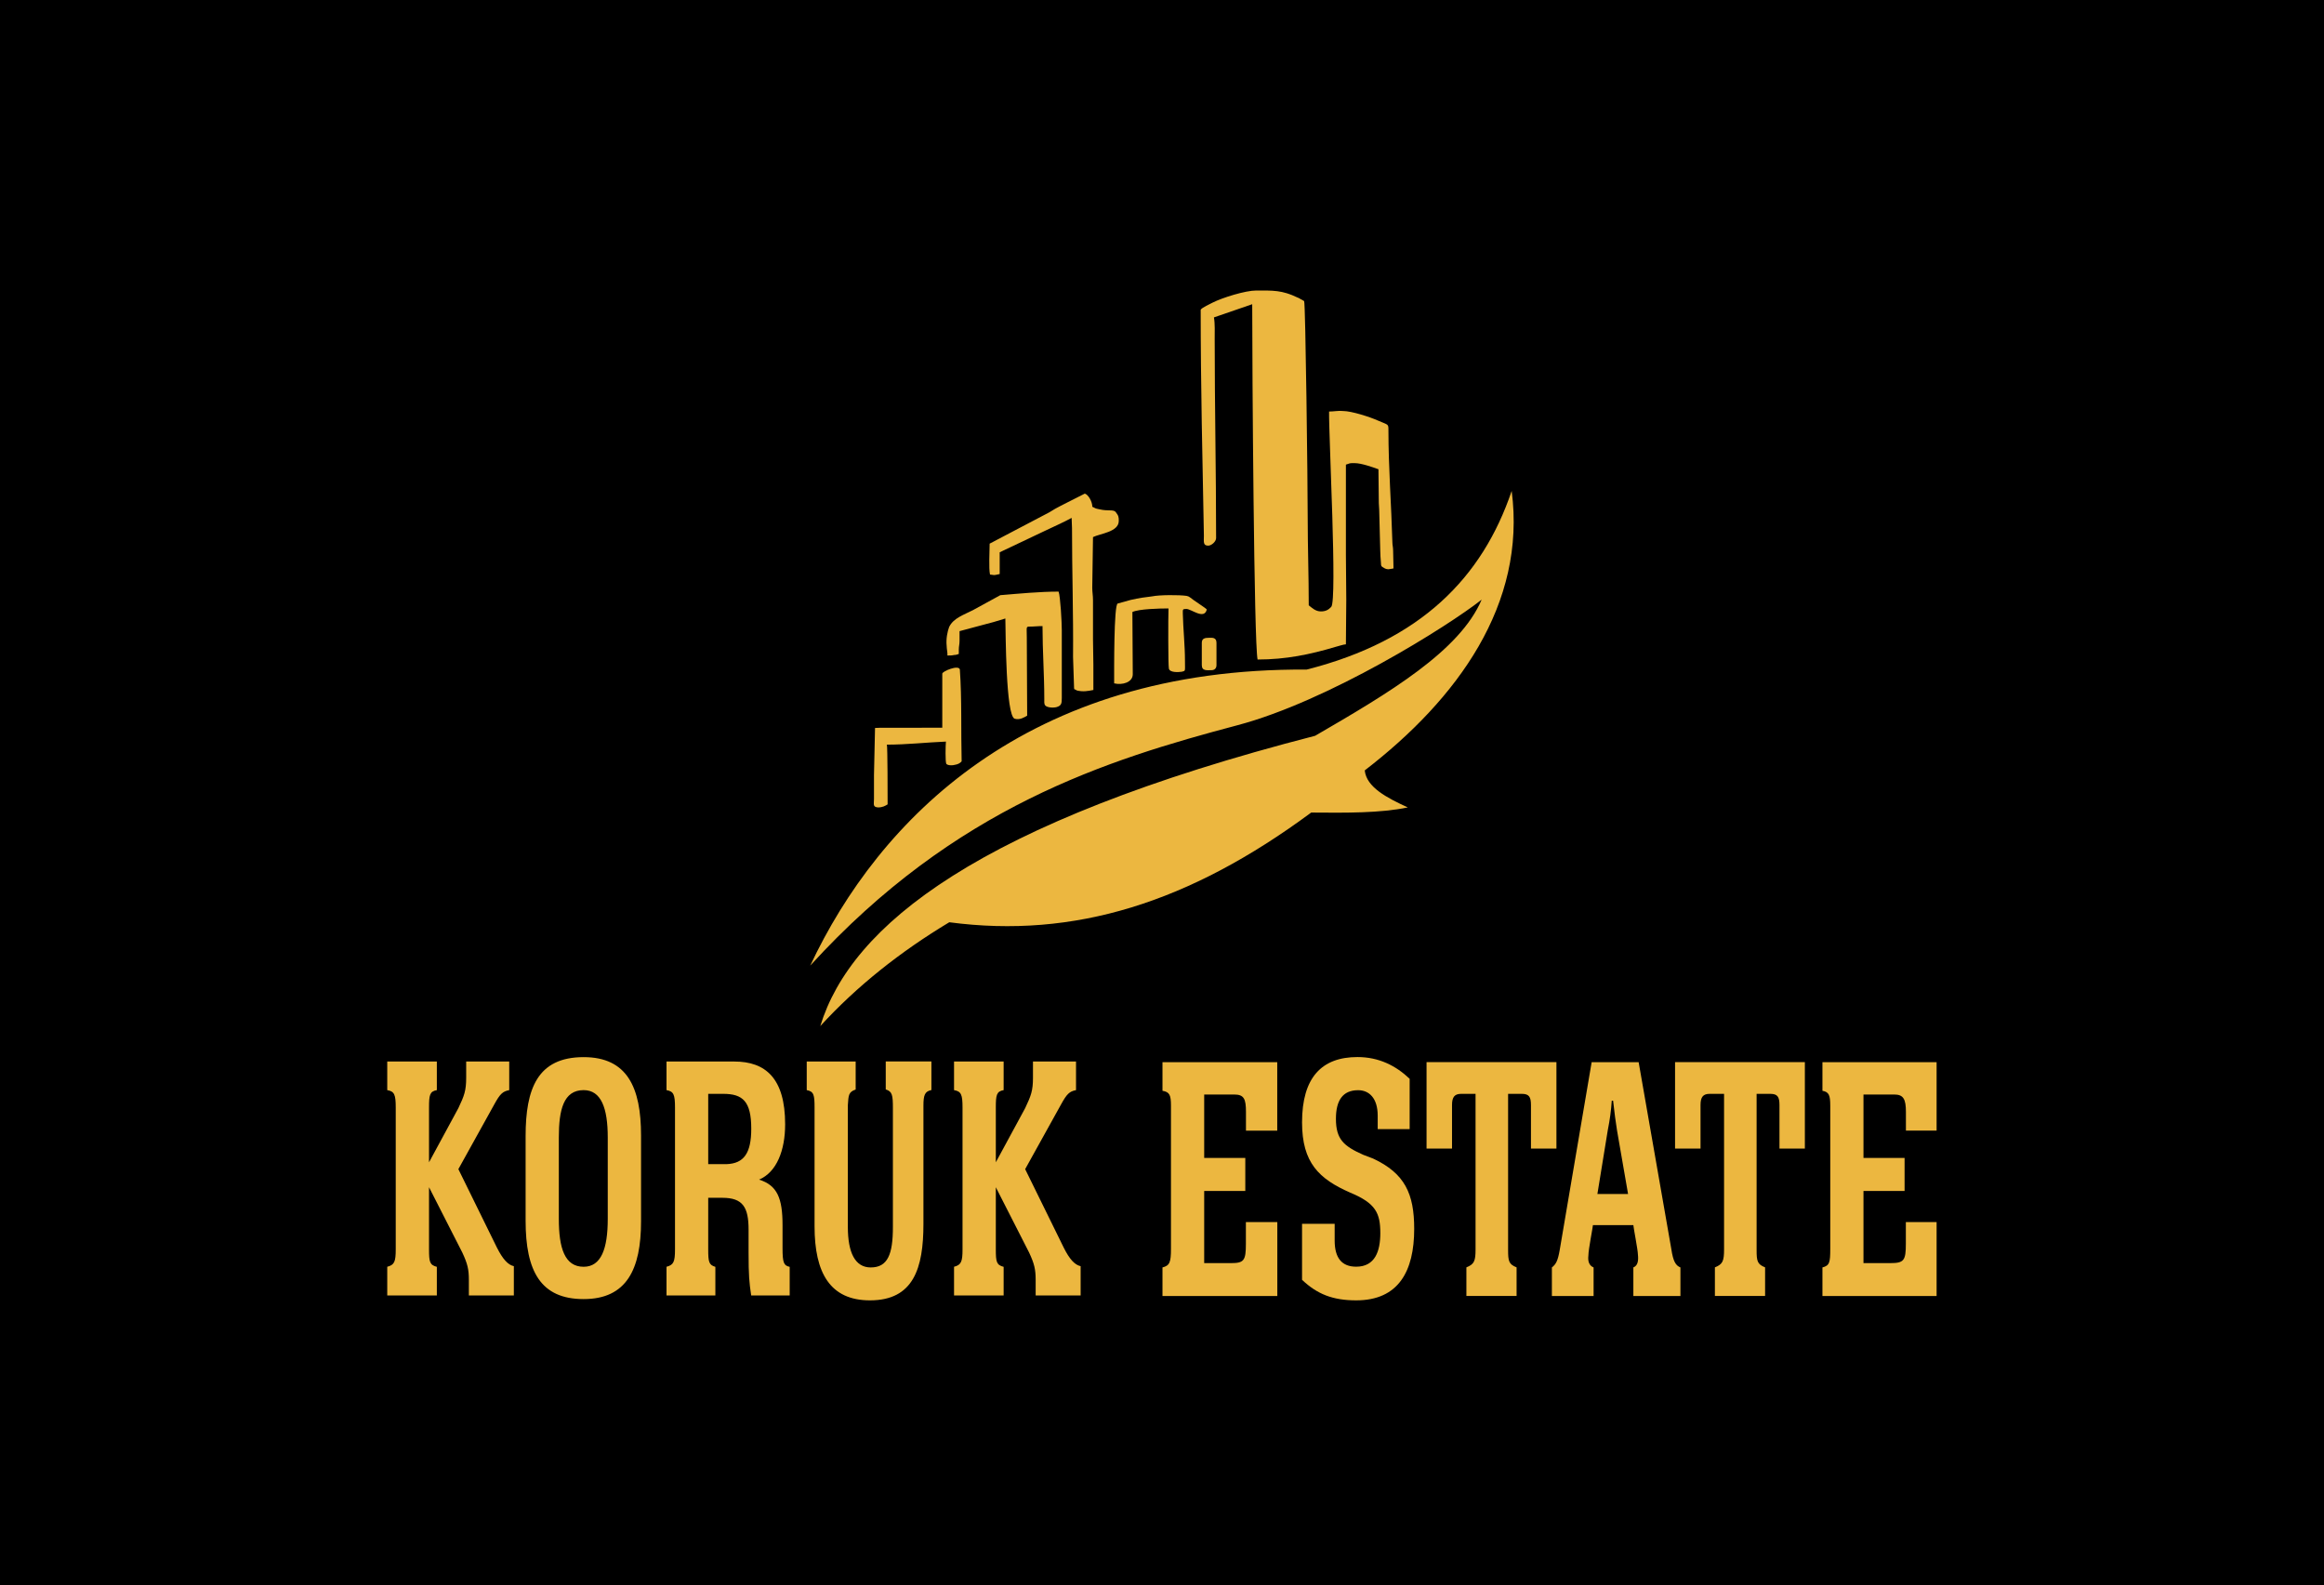 <?xml version="1.0" encoding="utf-8"?>
<!-- Generator: Adobe Illustrator 25.2.1, SVG Export Plug-In . SVG Version: 6.00 Build 0)  -->
<svg version="1.1" id="katman_1" xmlns="http://www.w3.org/2000/svg" xmlns:xlink="http://www.w3.org/1999/xlink" x="0px" y="0px"
	 viewBox="0 0 3120.7 2128.6" style="enable-background:new 0 0 3120.7 2128.6;" xml:space="preserve">
<style type="text/css">
	.st0{fill-rule:evenodd;clip-rule:evenodd;}
	.st1{fill:none;stroke:#000000;stroke-width:0.567;stroke-miterlimit:22.926;}
	.st2{fill-rule:evenodd;clip-rule:evenodd;fill:#ECB740;}
</style>
<rect x="-253.7" y="-131.4" class="st0" width="3618" height="2466.8"/>
<g>
	<rect x="450.3" y="307.4" class="st1" width="2220" height="1513.7"/>
	<path class="st2" d="M1612.3,416c0,100.6,2.4,202.5,4.3,303.1c0,8.2-1.4,13.6,5.8,13.6c4.3,0,10.6-5.4,10.6-10.2
		c0-89-1.9-178.1-1.9-267.1c0-9.5,0.5-20.4-1-29.2l51.4-17.7c0,85.6,2.4,455.4,7.2,477.1c38,0,70.6-6.8,104.7-17
		c3.4-0.7,10.6-3.4,13.9-3.4c0-21.1,0.5-40.1,0.5-59.8c0-21.1-0.5-39.4-0.5-59.8c0-40.8,0-81.6,0-121.7c6.7-2,3.4-2,12-2
		s24,5.4,31.7,8.2l0.5,45.5c0,4.1,0.5,4.8,0.5,8.8l1.4,54.4c0,5.4,0.5,10.9,1,17.7c0,3.4,0.5,4.1,2.9,5.4c5.8,4.1,9.1,2,13.9,1.4
		c0-8.8-0.5-16.3-0.5-23.8c0-4.8-1-7.5-1-11.6c-1.4-50.3-5.3-99.9-5.3-150.2c0-8.8,0-6.8-13.9-12.9c-10.6-4.8-35.6-12.9-47.1-12.9
		c-5.8-0.7-12.5,0.7-18.7,0.7c-0.5,32.6,11.1,253.5,2.9,262.3c-3.8,4.1-7.7,6.1-13.9,6.1c-7.2,0-12-4.8-16.3-8.2
		c0-39.4-1.4-78.2-1.4-116.9c0-46.9-2.9-288.8-4.8-291.6l-3.4-2c-1.9-0.7-2.9-2-5.3-2.7c-21.1-10.2-33.2-9.5-55.7-9.5
		c-14.4,0-45.2,9.5-58.6,16.3C1625.8,407.8,1613.3,413.3,1612.3,416"/>
	<path class="st2" d="M1271.2,867.3c0,4.1,1.4,9.5,1,12.9c3.4,0,6.2,0,9.1-0.7c2.4,0,4.3-0.7,6.2-1.4V872c0-4.1,1-6.8,1-11.6
		c0-4.8,0-8.8,0-12.9c3.4-0.7,39.9-10.9,45.6-12.2l15.9-4.8c0.5,19,0.5,130.5,12.5,134.6c7.2,2,13-2,16.8-4.1l-0.5-105.3
		c0-13.6-1.4-14.3,3.8-14.3c6.2,0,10.6-0.7,17.3-0.7c0,33.3,2.4,65.2,2.4,97.9c0,3.4-0.5,6.8,1.4,8.8c2.4,2.7,10.6,3.4,15.4,2
		c6.2-2,6.7-4.8,6.7-12.2v-91.1c0-10.2-1.9-45.5-4.3-51.7c-25.5,0-52.9,2.7-78.3,4.8l-36,19.7c-13,6.8-26.9,10.9-32.7,23.1
		C1272.2,848.2,1270.2,857.8,1271.2,867.3"/>
	<path class="st2" d="M1328.9,730c0,10.2-1.4,33.3,0.5,41.5c7.2,0.7,3.4,1.4,13-0.7v-29.2l60.1-28.5c11.1-5.4,25.5-11.6,36.5-17.7
		c0,5.4,0.5,8.8,0.5,13.6c0,57.8,1.9,116.2,1.4,173.3l1.4,42.1c0.5,2,0,0.7,1.4,1.4c0.5,0.7,1.9,0.7,2.4,1.4
		c8.6,2,14.9,0.7,22.1-0.7c0-11.6,0-22.4,0-34c0-12.2-0.5-21.7-0.5-34v-52.3c0-6.8-1-10.9-1-17l1-68c9.6-4.8,34.6-6.8,34.6-21.7
		c0-4.8,0-6.8-4.3-12.2c-3.4-3.4-10.1-0.7-21.6-3.4c-7.2-1.4-4.8-1.4-9.6-3.4c0-6.8-5.3-16.3-10.1-17.7l-32.2,16.3
		c-5.3,2.7-10.1,5.4-15.4,8.8L1328.9,730z"/>
	<path class="st2" d="M1182.9,977.2l-7.9,0.3l-1.4,63.2c0,10.9,0,21.7,0,31.9c0,7.5-1.9,10.9,5.3,11.6c6.2,0,9.6-2,13-4.1
		c0-9.5,0-78.2-1-80.2c26.7,0,53-3,79.3-4.1c-0.5,5.4-1,26.5,0.5,29.9c1,0.7,0.5,0.7,2.4,1.4c2.4,0.7,6.2,0.7,8.6,0
		c4.3-0.7,7.2-2,9.6-4.8c-1-39.5,0.4-84.7-2.4-123.3c-1.5-6.8-23.6,2.4-23.6,5.6v72.6H1182.9z"/>
	<path class="st2" d="M1496.1,917.6c11.1,2.7,25-1.4,25-12.2l-0.5-83.6c8.6-4.1,36-4.8,48.5-4.8c-0.5,12.2-0.5,76.8,0.5,80.9
		c1.4,5.4,12.5,4.8,17.3,4.1c5.3-1.4,4.3,0,4.3-14.3c0-21.1-2.4-42.8-2.9-63.9c0-5.4-0.5-6.1,4.8-6.1c6.7,0,24,15,27.4,0.7
		c-1.4-2-17.8-12.2-22.6-16.3c-2.4-1.4-1.9-1.4-4.8-2c-9.6-1.4-36-1.4-46.1,0.7c-11.5,1.4-16.3,2-28.8,4.8l-17.3,4.8
		C1495.6,811.5,1496.1,900.6,1496.1,917.6"/>
	<path class="st2" d="M1613.8,863.2v29.9c0,8.2,7.2,6.8,13,6.8c4.3,0,6.7-2.7,6.7-6.8v-29.9c0-7.5-5.8-6.8-9.6-6.8
		C1618.1,856.4,1613.8,857.1,1613.8,863.2"/>
	<path class="st2" d="M2029.9,659.2c-39.3,116.4-122.3,201.1-275.3,239.9c-376.2-2.5-574.7,201.9-666.6,397.5
		c194.3-213.1,398.7-276.4,573.8-322.8c121.9-32.3,282.2-132.7,327.8-168.6c-29.4,69-124,125-223.6,182.8
		c-452.5,116.5-623.3,254.8-664.5,389.8c49.3-53.8,107.5-99.9,173.2-139.4c167.6,22.2,322.2-26.1,486-147.3
		c47.1,0.4,92.6,0.8,129.7-6.9c-27.8-12.8-55.5-27-57.8-49.7C1957.4,938.4,2049.8,811.3,2029.9,659.2"/>
	<path class="st2" d="M1715.2,1640.9v99.4H1561v-38.4c9.6-2.5,11.4-6.7,11.4-25.1v-192.1c0-14.2-1.8-18.4-11.4-20v-38.4h154.1v91.9
		h-42v-25.1c0-17.5-2.6-23.4-15.8-23.4h-40.3v85.2h55.2v44.3h-55.2v96.9h35.9c17.5,0,20.1-3.3,20.1-25.9v-29.2H1715.2z M1850,1498.1
		c0-23.4-11.4-34.2-26.3-34.2c-21,0-29.8,14.2-29.8,38.4c0,27.6,10.5,36.7,36.8,48.4l13.1,5c42.9,20,55.2,47.6,55.2,94.4
		c0,56.8-21,96-77.9,96c-31.5,0-52.5-8.4-72.7-27.6v-75.2h43.8v22.5c0,23.4,9.6,35.1,28.9,35.1c25.4,0,32.4-20.9,32.4-45.1
		c0-26.7-6.1-40.1-40.3-54.3c-42-18.4-64.8-40.1-64.8-94.4c0-60.1,26.3-87.7,74.4-87.7c28.9,0,51.7,11.7,70.1,29.2v67.6H1850V1498.1
		z M2055.8,1542.3v-58.5c0-10.9-2.6-15-12.3-15h-18.4v209.6c0,15,0.9,19.2,11.4,23.4v38.4h-67.4v-38.4c10.5-4.2,12.3-8.4,12.3-24.2
		v-208.8h-19.3c-8.8,0-12.3,4.2-12.3,15v58.5h-34.2v-116.1H2090v116.1H2055.8z M2193.3,1740.3v-38.4c6.1-2.5,7-9.2,6.1-17.5
		c0-5.8-6.1-36.7-6.1-39.3H2139c0,2.5-6.1,32.6-6.1,40.9c-0.9,7.5,0.9,13.4,7,15.9v38.4h-56v-38.4c5.3-4.2,7.9-8.4,10.5-23.4
		l42.9-252.2h63.1l43.8,250.5c2.6,17.5,6.1,22.5,12.3,25.1v38.4H2193.3z M2171.4,1518.1c-1.8-11.7-3.5-23.4-5.3-40.1h-1.8
		c-0.9,13.4-2.6,25.9-5.3,39.3l-14,86h41.2L2171.4,1518.1z M2389.5,1542.3v-58.5c0-10.9-2.6-15-12.3-15h-18.4v209.6
		c0,15,0.9,19.2,11.4,23.4v38.4h-67.4v-38.4c10.5-4.2,12.3-8.4,12.3-24.2v-208.8h-19.3c-8.8,0-12.3,4.2-12.3,15v58.5h-34.2v-116.1
		h174.3v116.1H2389.5z M2600.5,1640.9v99.4h-153.3v-38.4c9.6-2.5,10.5-6.7,10.5-25.1v-192.1c0-14.2-1.8-18.4-10.5-20v-38.4h153.3
		v91.9h-41.2v-25.1c0-17.5-3.5-23.4-15.8-23.4h-41.2v85.2h55.2v44.3h-55.2v96.9h35.9c18.4,0,21-3.3,21-25.9v-29.2H2600.5z"/>
	<path class="st2" d="M690,1700.2v39.3h-60.4v-20.9c0-14.2-1.8-21.7-8.8-36.7l-44.7-87.7v83.5c0,16.7,0.9,20.9,10.5,23.4v38.4h-66.6
		V1701c9.6-2.5,11.4-6.7,11.4-23.4v-190.4c0-17.5-1.8-21.7-11.4-23.4v-38.4h66.6v38.4c-9.6,1.7-10.5,6.7-10.5,23.4v73.5l39.4-72.7
		c7.9-16.7,10.5-23.4,10.5-40.9v-21.7h57.8v38.4c-8.8,1.7-12.3,5-20.1,19.2l-48.2,86.9l51.7,105.2
		C675.2,1691,682.2,1698.5,690,1700.2 M783.7,1744.4c-57.8,0-77.9-37.6-77.9-105.2v-113.6c0-63.5,15.8-106.1,77.9-106.1
		c58.7,0,77.1,40.9,77.1,105.2V1640C860.8,1704.3,841.5,1744.4,783.7,1744.4z M816.1,1527.3c0-39.3-8.8-63.5-32.4-63.5
		c-27.1,0-33.3,26.7-33.3,63.5v109.4c0,39.3,7.9,64.3,33.3,64.3c23.6,0,32.4-24.2,32.4-64.3V1527.3z M1050.8,1645.1v30.9
		c0,20,1.8,23.4,9.6,25.1v38.4h-51.7c-2.6-17.5-3.5-26.7-3.5-57.6v-30.9c0-30.1-7.9-42.6-35-42.6H951v69.3c0,16.7,0.9,20.9,9.6,23.4
		v38.4H895V1701c9.6-2.5,11.4-6.7,11.4-23.4v-190.4c0-17.5-1.8-21.7-11.4-23.4v-38.4H986c42,0,68.3,22.5,68.3,84.3
		c0,35.1-11.4,64.3-35,74.3C1043.8,1591.6,1050.8,1609.1,1050.8,1645.1z M971.2,1468.8H951v94.4h24.5c23.6-0.8,33.3-15,33.3-47.6
		C1008.8,1478.9,997.4,1468.8,971.2,1468.8z M1240,1484.7v158.7c0,59.3-13.1,102.7-71.8,102.7c-53.4,0-74.4-36.7-74.4-99.4v-159.5
		c0-16.7-0.9-21.7-10.5-23.4v-38.4h65.7v37.6c-9.6,3.3-9.6,7.5-10.5,20.9v163.7c0,34.2,9.6,54.3,30.7,54.3
		c22.8,0,29.8-17.5,29.8-54.3V1488c0-17.5-0.9-22.5-9.6-25.1v-37.6h61.3v38.4C1241.8,1465.5,1240,1470.5,1240,1484.7z
		 M1451.1,1700.2v39.3h-60.4v-20.9c0-14.2-1.8-21.7-8.8-36.7l-44.7-87.7v83.5c0,16.7,0.9,20.9,10.5,23.4v38.4h-66.6V1701
		c9.6-2.5,11.4-6.7,11.4-23.4v-190.4c0-17.5-1.8-21.7-11.4-23.4v-38.4h66.6v38.4c-9.6,1.7-10.5,6.7-10.5,23.4v73.5l39.4-72.7
		c7.9-16.7,10.5-23.4,10.5-40.9v-21.7h57.8v38.4c-8.8,1.7-12.3,5-20.1,19.2l-48.2,86.9l51.7,105.2
		C1436.2,1691,1443.2,1698.5,1451.1,1700.2z"/>
</g>
</svg>
